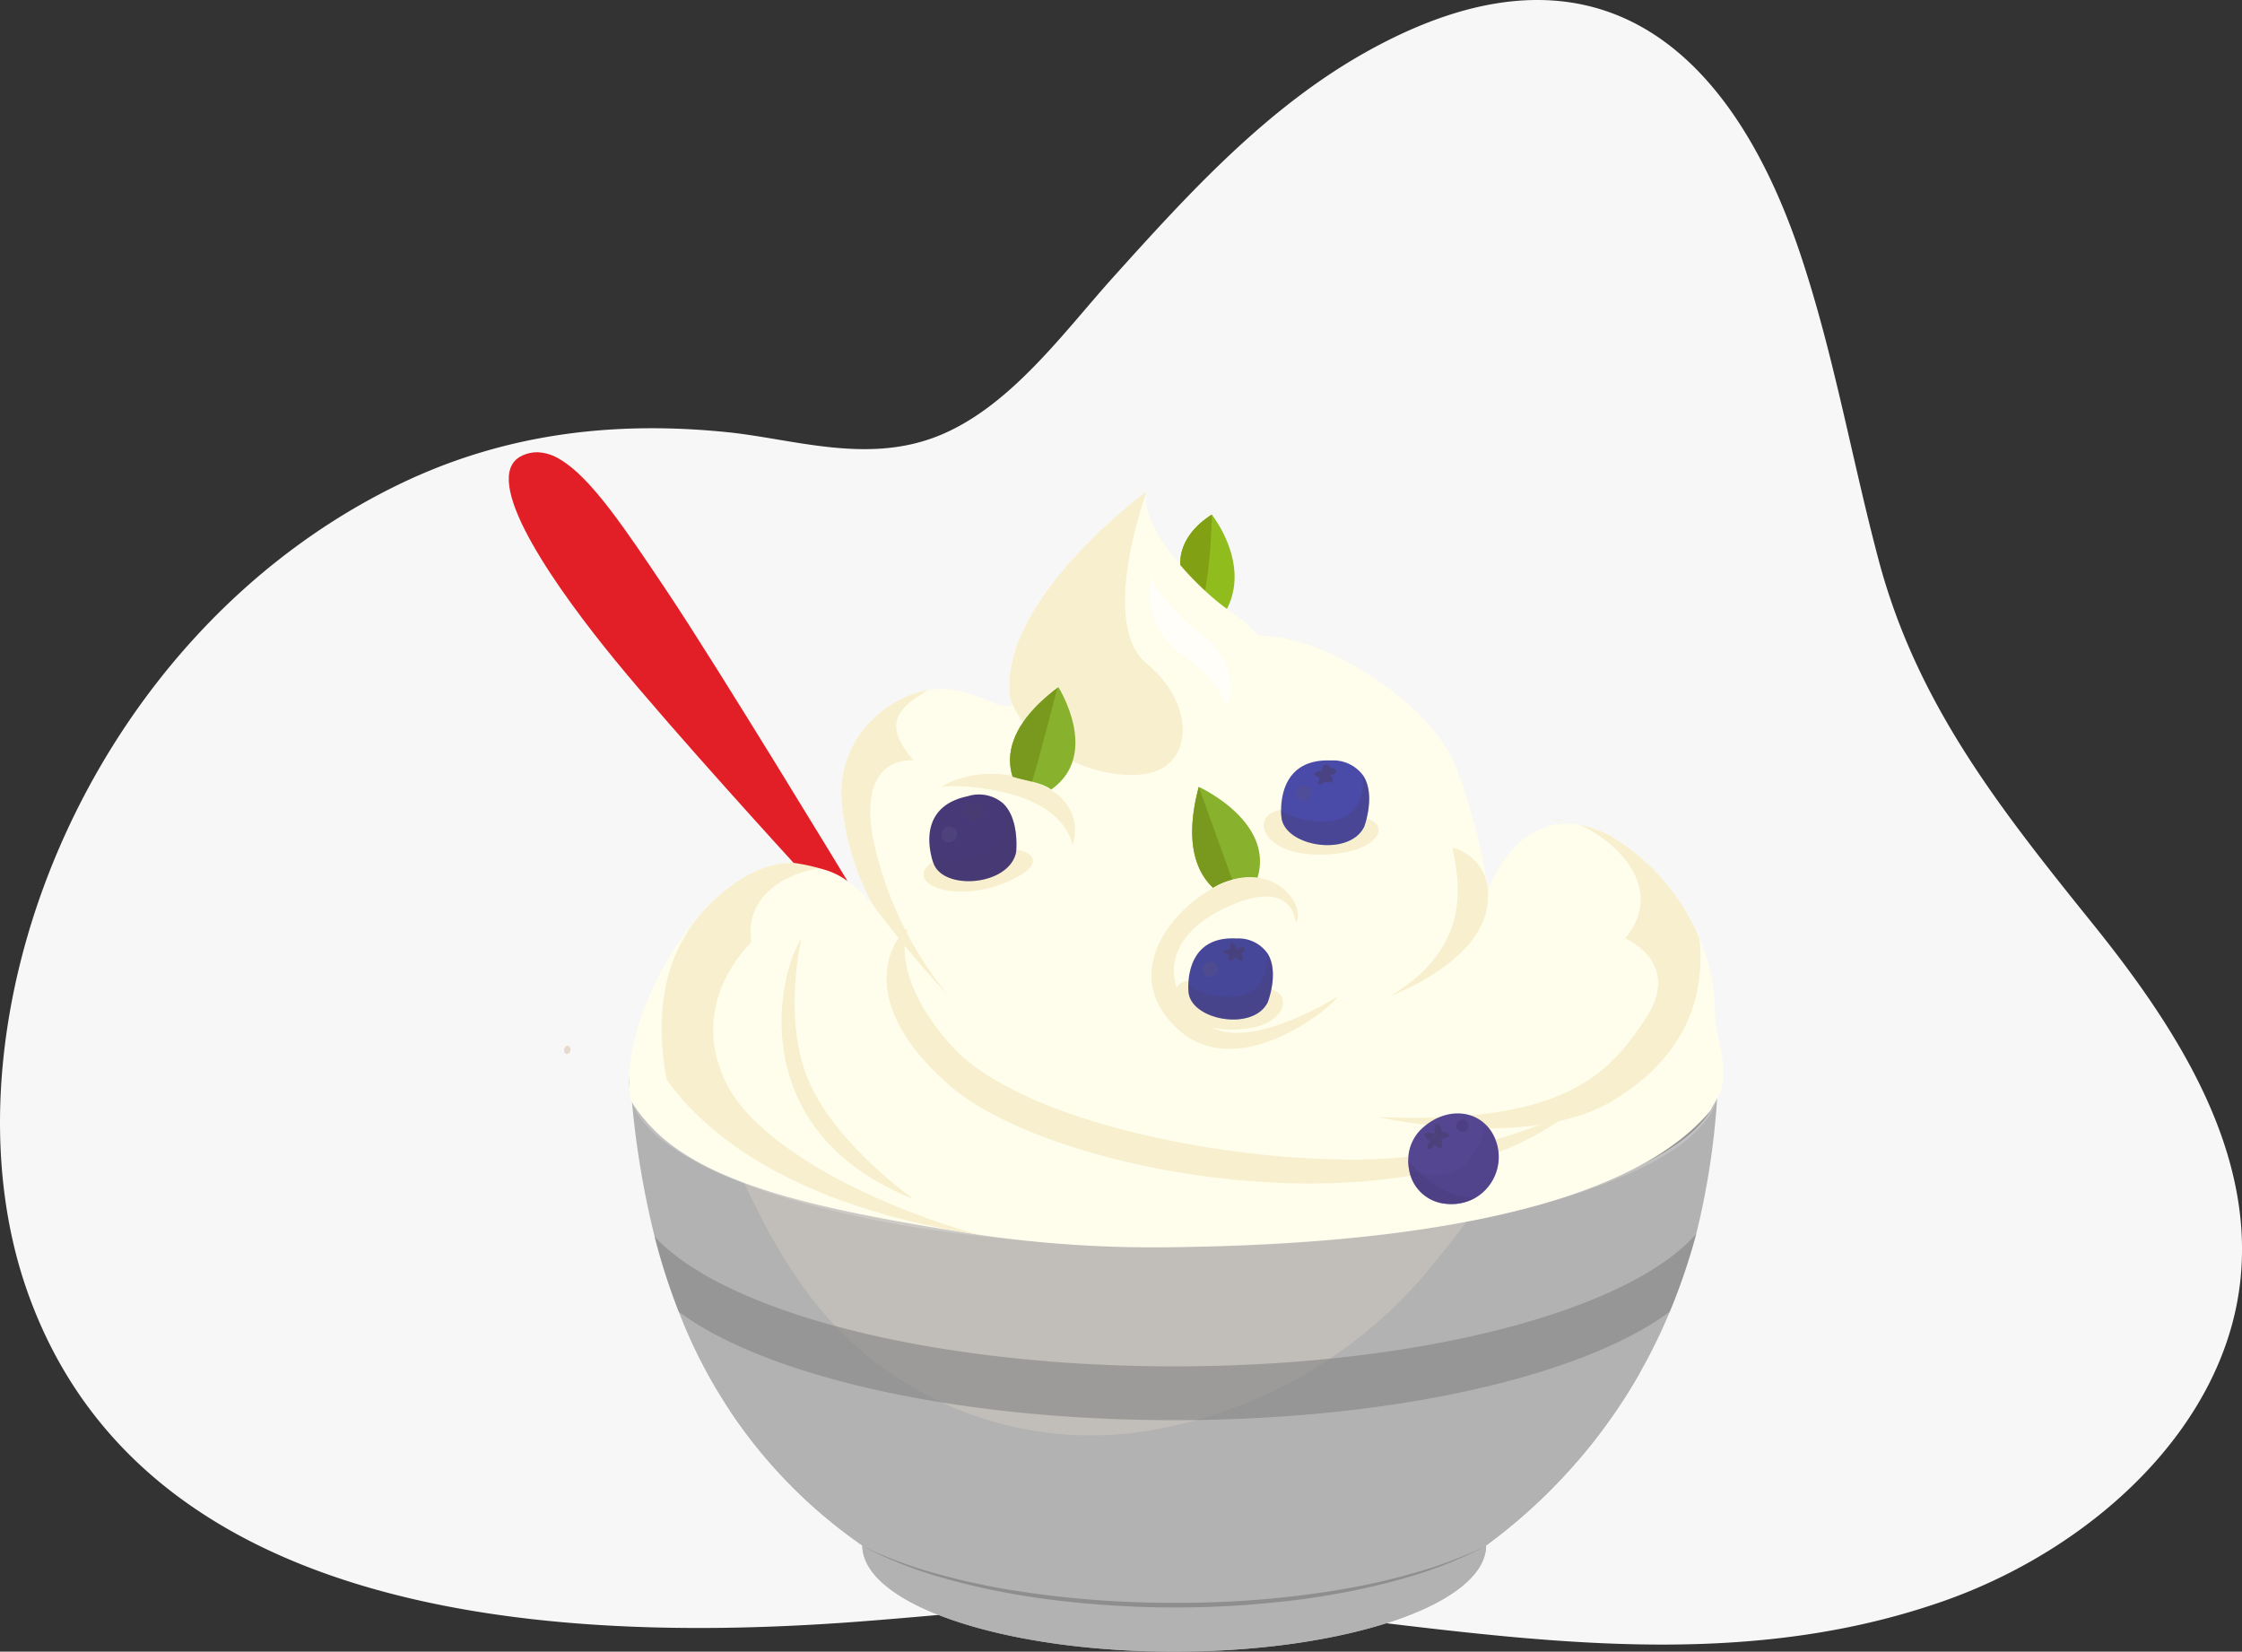 <svg xmlns="http://www.w3.org/2000/svg" xmlns:xlink="http://www.w3.org/1999/xlink" width="198.303" height="146.079" viewBox="0 0 198.303 146.079">
  <rect x="0" y="0" width="198.303" height="146.079" fill="#333333" stroke="none"/>
  <defs>
    <clipPath id="clip-path">
      <rect id="Rectangle_18079" data-name="Rectangle 18079" width="75.371" height="31.21" fill="none"/>
    </clipPath>
    <clipPath id="clip-path-2">
      <rect id="Rectangle_18080" data-name="Rectangle 18080" width="96.426" height="14.584" fill="none"/>
    </clipPath>
    <clipPath id="clip-path-3">
      <rect id="Rectangle_18081" data-name="Rectangle 18081" width="92.126" height="16.469" fill="#797979"/>
    </clipPath>
    <clipPath id="clip-path-4">
      <rect id="Rectangle_18083" data-name="Rectangle 18083" width="55.027" height="5.402" fill="none"/>
    </clipPath>
    <clipPath id="clip-path-5">
      <rect id="Rectangle_18141" data-name="Rectangle 18141" width="0.566" height="0.742" fill="none"/>
    </clipPath>
    <clipPath id="clip-path-6">
      <rect id="Rectangle_18332" data-name="Rectangle 18332" width="1.961" height="1.624" fill="none"/>
    </clipPath>
    <clipPath id="clip-path-7">
      <rect id="Rectangle_18334" data-name="Rectangle 18334" width="7.481" height="5.863" fill="none"/>
    </clipPath>
    <clipPath id="clip-path-8">
      <rect id="Rectangle_18335" data-name="Rectangle 18335" width="1.351" height="1.35" fill="none"/>
    </clipPath>
    <clipPath id="clip-path-9">
      <rect id="Rectangle_18336" data-name="Rectangle 18336" width="1.974" height="1.656" fill="none"/>
    </clipPath>
    <clipPath id="clip-path-10">
      <rect id="Rectangle_18337" data-name="Rectangle 18337" width="7.508" height="6.929" fill="none"/>
    </clipPath>
    <clipPath id="clip-path-11">
      <rect id="Rectangle_18338" data-name="Rectangle 18338" width="1.392" height="1.403" fill="none"/>
    </clipPath>
    <clipPath id="clip-path-13">
      <rect id="Rectangle_18340" data-name="Rectangle 18340" width="7.79" height="6.175" fill="none"/>
    </clipPath>
    <clipPath id="clip-path-14">
      <rect id="Rectangle_18341" data-name="Rectangle 18341" width="1.409" height="1.409" fill="none"/>
    </clipPath>
    <clipPath id="clip-path-15">
      <rect id="Rectangle_18342" data-name="Rectangle 18342" width="1.893" height="1.88" fill="none"/>
    </clipPath>
    <clipPath id="clip-path-16">
      <rect id="Rectangle_18347" data-name="Rectangle 18347" width="7.92" height="7.011" fill="none"/>
    </clipPath>
    <clipPath id="clip-path-17">
      <rect id="Rectangle_18348" data-name="Rectangle 18348" width="5.958" height="3.874" fill="none"/>
    </clipPath>
    <clipPath id="clip-path-18">
      <rect id="Rectangle_18349" data-name="Rectangle 18349" width="2.221" height="2.249" fill="none"/>
    </clipPath>
    <clipPath id="clip-path-19">
      <rect id="Rectangle_18350" data-name="Rectangle 18350" width="1.1" height="1.099" fill="none"/>
    </clipPath>
    <clipPath id="clip-path-20">
      <path id="Path_97157" data-name="Path 97157" d="M2.43,0A3.067,3.067,0,0,0,1.214.283a2.182,2.182,0,0,0-.48.292c-2.946,2.408,3.592,11.619,8.7,17.853,5.352,6.527,15.754,17.885,15.754,17.885s.443.058,1.076.184c.454.093,1,.225,1.551.392a6.422,6.422,0,0,1,2.15,1.043S18.6,19.185,14.007,12.313C10.248,6.7,7.244,2.215,4.53.627A4.046,4.046,0,0,0,2.56,0Z" transform="translate(0 -0.001)" fill="#e21f26"/>
    </clipPath>
  </defs>
  <g id="Group_208136" data-name="Group 208136" transform="translate(-1716 -8932)">
    <path id="Path_114148" data-name="Path 114148" d="M316.4,1202.792c-17.89,3.928-36.177.248-54.1-1.535-11.8-1.174-23.174.423-35,1.291-30.065,2.205-63.42-1.676-73.038-29.464-8.014-23.156,4.941-57.518,32.856-71.115,9.656-4.7,19.487-5.633,29.078-4.667,5.76.58,12.182,2.79,18.387.461,6.545-2.453,11.387-9.27,15.811-14.177,6.585-7.31,13.537-14.971,22.37-19.911,20.26-11.334,32.307-.283,38.394,17.88,2.959,8.833,4.532,18.036,6.914,27.016,3.378,12.739,10.713,21.992,18.971,32.244,7.352,9.13,14.233,19.81,13.048,31.392-1.344,13.147-13.187,23.927-26.389,28.526a63.7,63.7,0,0,1-7.3,2.058" transform="translate(1564.08 7872.916)" fill="#f7f7f7"/>
    <g id="Group_203470" data-name="Group 203470" transform="translate(1159.07 2634.645)">
      <g id="Group_203466" data-name="Group 203466" transform="translate(606.827 6378.89)">
        <path id="Path_94598" data-name="Path 94598" d="M120.419,79.312a67.869,67.869,0,0,1-1.926,13.424,54.68,54.68,0,0,1-2.335,6.872,48.866,48.866,0,0,1-16.219,20.664h-.031c0,5.2-12.35,9.412-27.586,9.412s-27.586-4.214-27.586-9.412h-.031A44.409,44.409,0,0,1,28.5,99.618a55.99,55.99,0,0,1-2.135-6.642,78.524,78.524,0,0,1-2.141-13.664Z" transform="translate(-18.36 -65.141)" fill="#b2b2b2"/>
        <path id="Path_94599" data-name="Path 94599" d="M42.214,132.11a5.938,5.938,0,0,0-1.22-.608,44.409,44.409,0,0,0,11.667,11.882h.031c0,5.2,12.35,9.412,27.586,9.412s27.586-4.214,27.586-9.412h.031a49.129,49.129,0,0,0,13.629-15.356c-5.25,6.15-11.457,10.7-23.455,12.976-18.656,3.538-38.684,2.689-55.854-8.9" transform="translate(-26.316 -88.252)" fill="#b2b2b2"/>
        <g id="Group_197781" data-name="Group 197781" transform="translate(12.11 14.171)" opacity="0.2">
          <g id="Group_197780" data-name="Group 197780" transform="translate(0)">
            <g id="Group_197779" data-name="Group 197779" clip-path="url(#clip-path)">
              <path id="Path_94600" data-name="Path 94600" d="M75.063,110.239a41.025,41.025,0,0,0,25.859-14.895,86.916,86.916,0,0,0,10.557-16.032H36.108c2.774,6.535,5.25,13.2,9.787,19.135a31.241,31.241,0,0,0,29.169,11.792" transform="translate(-36.108 -79.312)" fill="#ffedd2"/>
            </g>
          </g>
        </g>
        <path id="Path_94601" data-name="Path 94601" d="M120.428,66.52c0,7.826-21.58,14.17-48.2,14.17s-48.2-6.344-48.2-14.17,21.58-14.17,48.2-14.17,48.2,6.344,48.2,14.17" transform="translate(-18.267 -52.35)" fill="#797979"/>
        <g id="Group_197784" data-name="Group 197784" transform="translate(5.744 14.171)" opacity="0.2">
          <g id="Group_197783" data-name="Group 197783" transform="translate(0)">
            <g id="Group_197782" data-name="Group 197782" clip-path="url(#clip-path-2)">
              <path id="Path_94602" data-name="Path 94602" d="M120.413,79.312a4.348,4.348,0,0,1-.227,1.64,5.828,5.828,0,0,1-.763,1.492,10.538,10.538,0,0,1-2.366,2.357,20.75,20.75,0,0,1-2.83,1.751c-.982.515-1.991.969-3.014,1.388a56.944,56.944,0,0,1-6.276,2.106c-2.126.588-4.275,1.086-6.438,1.512a118.894,118.894,0,0,1-13.09,1.785c-4.389.37-8.792.544-13.2.553-4.4-.012-8.806-.191-13.195-.566q-3.291-.283-6.567-.717c-2.183-.3-4.36-.637-6.521-1.07s-4.311-.926-6.436-1.514A56.949,56.949,0,0,1,33.22,87.92a27.51,27.51,0,0,1-5.843-3.133,10.835,10.835,0,0,1-2.4-2.327,5.7,5.7,0,0,1-.772-1.5,4.086,4.086,0,0,1-.195-1.652,5.7,5.7,0,0,0,1.262,2.93,11.2,11.2,0,0,0,2.355,2.2,27.037,27.037,0,0,0,5.783,3,56.456,56.456,0,0,0,6.239,2.005c2.116.556,4.255,1.022,6.408,1.417a143.612,143.612,0,0,0,26.153,2.2,145.06,145.06,0,0,0,26.151-2.219c2.152-.4,4.291-.864,6.406-1.42a56.374,56.374,0,0,0,6.235-2.007,27.639,27.639,0,0,0,5.781-2.994,11.542,11.542,0,0,0,2.387-2.17,5.3,5.3,0,0,0,1.24-2.946" transform="translate(-23.996 -79.312)" fill="#fdffff"/>
            </g>
          </g>
        </g>
        <g id="Group_197787" data-name="Group 197787" transform="translate(8.006 27.597)" opacity="0.5">
          <g id="Group_197786" data-name="Group 197786" transform="translate(0 0)">
            <g id="Group_197785" data-name="Group 197785" clip-path="url(#clip-path-3)">
              <path id="Path_94603" data-name="Path 94603" d="M120.425,104.853a54.627,54.627,0,0,1-2.336,6.872c-7.613,5.664-24.377,9.6-43.835,9.6s-36.2-3.928-43.821-9.586a55.967,55.967,0,0,1-2.135-6.643c6.179,6.651,24.416,11.471,45.956,11.471,21.8,0,40.213-4.936,46.171-11.711" transform="translate(-28.299 -104.853)" fill="#797979"/>
            </g>
          </g>
        </g>
        <g id="Group_197793" data-name="Group 197793" transform="translate(26.448 55.235)" opacity="0.2">
          <g id="Group_197792" data-name="Group 197792" transform="translate(0 0)">
            <g id="Group_197791" data-name="Group 197791" clip-path="url(#clip-path-4)">
              <path id="Path_94606" data-name="Path 94606" d="M63.389,157.443a38.282,38.282,0,0,0,6.6,2.443,60.658,60.658,0,0,0,6.882,1.478A89.319,89.319,0,0,0,90.9,162.432a86.845,86.845,0,0,0,14.03-1.059,60.169,60.169,0,0,0,6.879-1.49,39.709,39.709,0,0,0,6.6-2.44,37.607,37.607,0,0,1-6.547,2.635,59.954,59.954,0,0,1-6.883,1.609c-2.322.414-4.668.684-7.017.876s-4.708.282-7.066.283-4.715-.106-7.065-.295-4.694-.462-7.017-.873a60.2,60.2,0,0,1-6.886-1.6,36.315,36.315,0,0,1-6.545-2.637" transform="translate(-63.389 -157.443)"/>
            </g>
          </g>
        </g>
        <g id="Group_197966" data-name="Group 197966" transform="translate(0 10.949)" opacity="0.2">
          <g id="Group_197965" data-name="Group 197965" transform="translate(0 0)">
            <g id="Group_197964" data-name="Group 197964" clip-path="url(#clip-path-5)">
              <path id="Path_94735" data-name="Path 94735" d="M188.712,73.912c-.041.2-.2.342-.347.31a.339.339,0,0,1-.2-.423c.041-.2.2-.342.347-.31a.339.339,0,0,1,.2.423" transform="translate(-188.156 -73.485)" fill="#ac6121"/>
            </g>
          </g>
        </g>
      </g>
      <path id="Path_97106" data-name="Path 97106" d="M48.253,13.989s-.507-.867-1.13-1.871a29.124,29.124,0,0,0-1.879-2.781S44.323,6.5,47.927,4.191c0,0,4.319,5.354.326,9.8" transform="translate(616.181 6338.678)" fill="#91bc1d"/>
      <path id="Path_97107" data-name="Path 97107" d="M47.927,4.191a43.377,43.377,0,0,1-.8,7.926,29.329,29.329,0,0,0-1.879-2.78S44.322,6.5,47.927,4.191" transform="translate(616.181 6338.678)" fill="#82a013"/>
      <g id="Group_198472" data-name="Group 198472" transform="translate(642.058 6368.354)" opacity="0.6" style="mix-blend-mode: multiply;isolation: isolate">
        <g id="Group_198471" data-name="Group 198471">
          <g id="Group_198470" data-name="Group 198470" clip-path="url(#clip-path-6)">
            <path id="Path_97113" data-name="Path 97113" d="M31,24.154s-.28-.5.021-.593c0,0,.53.153.591.424,0,0,.011-.293.505-.283h0s.362.153.122.576c0,0,.354.312.166.554s-.622-.12-.622-.12.041.492-.383.472a.675.675,0,0,1-.334-.493s-.507.086-.566-.318c0,0,.349-.158.5-.218" transform="translate(-30.499 -23.561)" fill="#473e6d"/>
          </g>
        </g>
      </g>
      <path id="Path_97116" data-name="Path 97116" d="M103.061,48.791c0,2.084,1.378,4.94.4,7.158l-.809,1.466C97,64.178,82.705,69.078,55.532,69.469a105.885,105.885,0,0,1-17.619-1.1C21.894,65.887,11.263,63.421,7.177,56.5c-.913-4.934,2.487-12.656,6.663-17.022.246-.255.482-.491.721-.71,3.781-3.572,7.092-3.708,9.546-2.835a10.461,10.461,0,0,1,4.423,3.212.226.226,0,0,0,.062.079A23.021,23.021,0,0,1,25.852,30.2a8.935,8.935,0,0,1,2.772-7.452,9.531,9.531,0,0,1,4.83-2.549c3.7-.605,6.277,1.958,7.394,1.353-.032-.141-.058-.287-.084-.433v-.005C39.355,12.463,52.807,2.625,52.807,2.625l-.007.016c-.762,3.134,4.606,8.763,7.567,10.71a10.809,10.809,0,0,1,2.256,2,17.576,17.576,0,0,1,3.363.517c5.152,1.337,12.36,6.283,14.24,11.3a56.861,56.861,0,0,1,2.783,10.68s2.333-6.736,8.082-5.718H91.1A9.592,9.592,0,0,1,94,33.209a19.041,19.041,0,0,1,7.7,8.993,16.835,16.835,0,0,1,1.368,6.589" transform="translate(605.554 6338.184)" fill="#fffeec"/>
      <path id="Path_97117" data-name="Path 97117" d="M45,36.056c-.766,1.321.614,3.739,4.629,3.816s5.215-1.921,4.522-3.027c-.682-1.087-8.365-2.142-9.151-.788" transform="translate(616.071 6348.537)" fill="#f7efcd"/>
      <path id="Path_97118" data-name="Path 97118" d="M52.707,38.329c-1.293,2.6-6.763,1.588-7-.882a4.175,4.175,0,0,1-.025-.588c.022-1.31.466-4.393,4.293-4.173a3.141,3.141,0,0,1,2.7,1.3c1.083,1.664.033,4.339.033,4.339" transform="translate(616.352 6347.671)" fill="#474799"/>
      <g id="Group_198478" data-name="Group 198478" transform="translate(662.034 6381.661)" opacity="0.3" style="mix-blend-mode: multiply;isolation: isolate">
        <g id="Group_198477" data-name="Group 198477">
          <g id="Group_198476" data-name="Group 198476" clip-path="url(#clip-path-7)">
            <path id="Path_97119" data-name="Path 97119" d="M52.707,38.013c-1.293,2.6-6.763,1.588-7-.882a4.176,4.176,0,0,1-.025-.588,7.017,7.017,0,0,0,4.2.959c2.527-.317,2.829-2.508,2.788-3.829,1.083,1.664.033,4.339.033,4.339" transform="translate(-45.681 -33.675)" fill="#473e6d"/>
          </g>
        </g>
      </g>
      <g id="Group_198481" data-name="Group 198481" transform="translate(663.299 6382.402)" opacity="0.4" style="mix-blend-mode: screen;isolation: isolate">
        <g id="Group_198480" data-name="Group 198480">
          <g id="Group_198479" data-name="Group 198479" clip-path="url(#clip-path-8)">
            <path id="Path_97120" data-name="Path 97120" d="M47.6,34.3c-.7-.329-1.391.772-.605,1.195A.67.67,0,1,0,47.6,34.3" transform="translate(-46.643 -34.238)" fill="#585184"/>
          </g>
        </g>
      </g>
      <g id="Group_198484" data-name="Group 198484" transform="translate(665.066 6380.69)" opacity="0.6" style="mix-blend-mode: multiply;isolation: isolate">
        <g id="Group_198483" data-name="Group 198483">
          <g id="Group_198482" data-name="Group 198482" clip-path="url(#clip-path-9)">
            <path id="Path_97121" data-name="Path 97121" d="M48.631,33.646a.749.749,0,0,1,.211-.71s.434.408.386.718a1.072,1.072,0,0,1,.685-.359s.229.425-.311.685a.5.5,0,0,1,.107.612.711.711,0,0,1-.539-.408.728.728,0,0,1-.538.408.462.462,0,0,1-.041-.587s-.464.049-.6-.241c0,0,.375-.3.645-.118" transform="translate(-47.987 -32.937)" fill="#473e6d"/>
          </g>
        </g>
      </g>
      <path id="Path_97122" data-name="Path 97122" d="M46.525,22.493c-1.332,5-.154,7.592,1.263,8.922a5.525,5.525,0,0,1,3.9-.774c1.622-5.08-5.16-8.148-5.16-8.148" transform="translate(616.435 6344.457)" fill="#88b22d"/>
      <path id="Path_97123" data-name="Path 97123" d="M47.788,31.416a5.521,5.521,0,0,1,1.7-.707l-2.962-8.215c-1.33,5-.154,7.592,1.263,8.922" transform="translate(616.435 6344.457)" fill="#78991d"/>
      <path id="Path_97124" data-name="Path 97124" d="M27.283,32.03c-1.218.707-5.072,6.306,3.814,13.965s40.378,13.662,55.014,2.113a45.607,45.607,0,0,1-20.538,4.327c-12.186-.174-28.835-3.773-34.476-10.1s-3.814-10.31-3.814-10.31" transform="translate(609.949 6347.467)" fill="#f7efcd"/>
      <path id="Path_97125" data-name="Path 97125" d="M20.11,32.675C18.022,35.7,14.888,49.7,30.032,55.753c0,0-6.759-4.739-9.226-10.31s-.7-12.768-.7-12.768" transform="translate(607.719 6347.671)" fill="#f7efcd"/>
      <path id="Path_97126" data-name="Path 97126" d="M29.084,22.77c.167-.179,10.259-.371,11.609,5.15,0,0,1.47-3.829-3.443-5.614s-8.165.464-8.165.464" transform="translate(611.112 6344.179)" fill="#f7efcd"/>
      <path id="Path_97127" data-name="Path 97127" d="M55.969,32.6c.935-1.393-1.6-5-5.617-3.806S39.826,36.344,45.3,41.784s14.261-2.058,14.348-2.639c0,0-7.338,4.646-11.066,2.729s-5.814-7.494,1.487-10.751c5.751-2.567,5.9,1.479,5.9,1.479" transform="translate(615.569 6346.371)" fill="#f7efcd"/>
      <path id="Path_97128" data-name="Path 97128" d="M27.878,28.946c-.032,1.3,3.537,2.363,7.546.593s1.822-3.226-1.979-2.908-5.543,1.328-5.567,2.314" transform="translate(610.731 6345.749)" fill="#f7efcd"/>
      <path id="Path_97129" data-name="Path 97129" d="M35.946,28.1c-.6,2.97-6.384,3.433-7.292,1.007a4.152,4.152,0,0,1-.186-.585c-.333-1.328-.72-4.555,3.2-5.369a3.276,3.276,0,0,1,3.072.584c1.541,1.383,1.207,4.364,1.207,4.364" transform="translate(610.856 6344.624)" fill="#473877"/>
      <g id="Group_198487" data-name="Group 198487" transform="translate(639.326 6368.354)" opacity="0.3" style="mix-blend-mode: multiply;isolation: isolate">
        <g id="Group_198486" data-name="Group 198486">
          <g id="Group_198485" data-name="Group 198485" clip-path="url(#clip-path-10)">
            <path id="Path_97130" data-name="Path 97130" d="M35.9,27.926c-.6,2.97-6.384,3.433-7.292,1.007a4.152,4.152,0,0,1-.186-.585,7.309,7.309,0,0,0,4.5-.172c2.462-1,2.171-3.293,1.774-4.613,1.541,1.383,1.207,4.364,1.207,4.364" transform="translate(-28.423 -23.561)" fill="#473e6d"/>
          </g>
        </g>
      </g>
      <g id="Group_198490" data-name="Group 198490" transform="translate(640.197 6370.444)" opacity="0.4" style="mix-blend-mode: screen;isolation: isolate">
        <g id="Group_198489" data-name="Group 198489">
          <g id="Group_198488" data-name="Group 198488" clip-path="url(#clip-path-11)">
            <path id="Path_97131" data-name="Path 97131" d="M29.89,25.161c-.793-.141-1.193,1.157-.287,1.368a.7.7,0,1,0,.287-1.368" transform="translate(-29.085 -25.15)" fill="#585184"/>
          </g>
        </g>
      </g>
      <g id="Group_198493" data-name="Group 198493" transform="translate(642.058 6368.354)" opacity="0.6" style="mix-blend-mode: multiply;isolation: isolate">
        <g id="Group_198492" data-name="Group 198492">
          <g id="Group_198491" data-name="Group 198491" clip-path="url(#clip-path-6)">
            <path id="Path_97132" data-name="Path 97132" d="M31,24.154s-.28-.5.021-.593c0,0,.53.153.591.424,0,0,.011-.293.505-.283h0s.362.153.122.576c0,0,.354.312.166.554s-.622-.12-.622-.12.041.492-.383.472a.675.675,0,0,1-.334-.493s-.507.086-.566-.318c0,0,.349-.158.5-.218" transform="translate(-30.499 -23.561)" fill="#473e6d"/>
          </g>
        </g>
      </g>
      <path id="Path_97133" data-name="Path 97133" d="M50.779,25.178c-.268,1.383,1.651,3.083,5.659,2.847s5.129-2.045,4.126-2.847-9.313-2.429-9.785,0" transform="translate(617.953 6344.899)" fill="#f7efcd"/>
      <path id="Path_97134" data-name="Path 97134" d="M59.278,26.559c-1.3,2.735-7.029,1.781-7.321-.792a4.373,4.373,0,0,1-.037-.612c0-1.368.407-4.594,4.405-4.435a3.28,3.28,0,0,1,2.839,1.312c1.159,1.717.113,4.527.113,4.527" transform="translate(618.322 6343.894)" fill="#4a4aa8"/>
      <g id="Group_198496" data-name="Group 198496" transform="translate(670.243 6365.925)" opacity="0.3" style="mix-blend-mode: multiply;isolation: isolate">
        <g id="Group_198495" data-name="Group 198495">
          <g id="Group_198494" data-name="Group 198494" clip-path="url(#clip-path-13)">
            <path id="Path_97135" data-name="Path 97135" d="M59.278,26.242c-1.3,2.735-7.029,1.781-7.321-.792a4.373,4.373,0,0,1-.037-.612,7.323,7.323,0,0,0,4.405.924c2.631-.376,2.905-2.67,2.839-4.047,1.159,1.717.113,4.527.113,4.527" transform="translate(-51.921 -21.715)" fill="#473e6d"/>
          </g>
        </g>
      </g>
      <g id="Group_198499" data-name="Group 198499" transform="translate(671.537 6366.791)" opacity="0.4" style="mix-blend-mode: screen;isolation: isolate">
        <g id="Group_198498" data-name="Group 198498">
          <g id="Group_198497" data-name="Group 198497" clip-path="url(#clip-path-14)">
            <path id="Path_97136" data-name="Path 97136" d="M53.887,22.431c-.734-.329-1.437.833-.609,1.259a.7.7,0,1,0,.609-1.259" transform="translate(-52.905 -22.373)" fill="#585184"/>
          </g>
        </g>
      </g>
      <g id="Group_198502" data-name="Group 198502" transform="translate(673.205 6364.842)" opacity="0.6" style="mix-blend-mode: multiply;isolation: isolate">
        <g id="Group_198501" data-name="Group 198501">
          <g id="Group_198500" data-name="Group 198500" clip-path="url(#clip-path-15)">
            <path id="Path_97137" data-name="Path 97137" d="M54.623,22.189s-.563-.124-.429-.411c0,0,.464-.295.709-.161,0,0-.213-.2.122-.564h0s.355-.171.512.289c0,0,.468-.058.525.243s-.5.387-.5.387.4.3.1.6a.674.674,0,0,1-.591-.078s-.271.436-.613.213c0,0,.113-.366.167-.52" transform="translate(-54.173 -20.892)" fill="#473e6d"/>
          </g>
        </g>
      </g>
      <path id="Path_97138" data-name="Path 97138" d="M45.8,27.6c-3.5.621-9.87-1.353-12.041-6.48v-.005C32.352,12.463,45.8,2.625,45.8,2.625l-.005.016c-.172.471-4.23,11.744.005,15.228,4.323,3.555,4.162,8.986,0,9.732" transform="translate(612.557 6338.184)" fill="#f7efcd"/>
      <path id="Path_97139" data-name="Path 97139" d="M37.975,15.79c-.026.021-.058.042-.083.063C33.6,19.106,33.346,21.9,33.924,23.7c1.12.375,2.449.454,3.42,1.143,4.406-3.1.632-9.053.632-9.053" transform="translate(612.568 6342.34)" fill="#88b22d"/>
      <path id="Path_97140" data-name="Path 97140" d="M33.925,23.684c.549.186,1.147.3,1.731.446.8-2.779,1.829-6.729,2.235-8.292-4.291,3.252-4.544,6.043-3.967,7.846" transform="translate(612.568 6342.355)" fill="#78991d"/>
      <path id="Path_97141" data-name="Path 97141" d="M70.991,24.717c-.507.053-.8.105-.8.105a1.552,1.552,0,0,1,.8-.105" transform="translate(624.089 6345.155)" fill="#f7efcd"/>
      <path id="Path_97142" data-name="Path 97142" d="M79.237,49.407c-7.44,4.517-20.766,1.488-20.766,1.488,16.444.653,20.374-3.785,23.639-8.742s-1.829-7.069-1.829-7.069c3.671-4.381-.8-8.657-4.021-10.031a9.58,9.58,0,0,1,2.9,1.075,19.035,19.035,0,0,1,7.7,8.993c.549,5.733-1.681,10.682-7.619,14.286" transform="translate(620.39 6345.264)" fill="#f7efcd"/>
      <path id="Path_97143" data-name="Path 97143" d="M38.293,60.488C22.272,58,14.3,51.836,10.711,46.755c-.913-4.934-.668-10.8,3.509-15.164.246-.255.48-.491.721-.71,3.781-3.571,7.092-3.706,9.546-2.835-2.506.292-6.967,2.053-6.272,6.58,0,0-5.926,5.414-2.088,12.726,2.626,5,11.79,10.2,22.166,13.137" transform="translate(605.174 6346.068)" fill="#f7efcd"/>
      <path id="Path_97144" data-name="Path 97144" d="M31.828,43.039A99.915,99.915,0,0,1,25.148,35a22.966,22.966,0,0,1-2.741-9.018,8.94,8.94,0,0,1,2.772-7.452,9.517,9.517,0,0,1,4.83-2.547c-2.3,1.429-4.3,2.788-1.259,6.225,0,0-5.26-.651-3.479,7.489a32.482,32.482,0,0,0,6.556,13.34" transform="translate(608.998 6342.401)" fill="#f7efcd"/>
      <path id="Path_97145" data-name="Path 97145" d="M64.755,26.588c.392,2.283,2.22,8.518-5.483,13.1,0,0,8.527-3.117,8.615-8.63a4.169,4.169,0,0,0-3.133-4.473" transform="translate(620.643 6345.749)" fill="#f7efcd"/>
      <path id="Path_97146" data-name="Path 97146" d="M43.24,8.281a6.733,6.733,0,0,0,2.774,7.05,10.254,10.254,0,0,1,3.959,4.6s1.445-3.663-2.383-6.546-4.35-5.1-4.35-5.1" transform="translate(615.528 6339.969)" fill="#fffef8"/>
      <path id="Path_97152" data-name="Path 97152" d="M67.338,45.45a3.864,3.864,0,0,1,.845,1.312A4.2,4.2,0,0,1,66.425,51.9a4.286,4.286,0,0,1-2.595.542,3.612,3.612,0,0,1-3.277-2.968,4.135,4.135,0,0,1-.087-.883,3.829,3.829,0,0,1,1.1-2.705c1.822-1.784,4.313-1.895,5.773-.433" transform="translate(621.02 6351.385)" fill="#544691"/>
      <g id="Group_198517" data-name="Group 198517" transform="translate(681.572 6396.836)" opacity="0.2" style="mix-blend-mode: multiply;isolation: isolate">
        <g id="Group_198516" data-name="Group 198516">
          <g id="Group_198515" data-name="Group 198515" clip-path="url(#clip-path-16)">
            <path id="Path_97153" data-name="Path 97153" d="M67.317,45.208a3.864,3.864,0,0,1,.845,1.312A4.165,4.165,0,0,1,63.809,52.2a3.612,3.612,0,0,1-3.277-2.968c1.55.517,3.6.747,4.873-.438a7.284,7.284,0,0,0,1.912-3.583" transform="translate(-60.531 -45.208)" fill="#473877"/>
          </g>
        </g>
      </g>
      <g id="Group_198520" data-name="Group 198520" transform="translate(681.485 6399.973)" opacity="0.3" style="mix-blend-mode: multiply;isolation: isolate">
        <g id="Group_198519" data-name="Group 198519">
          <g id="Group_198518" data-name="Group 198518" clip-path="url(#clip-path-17)">
            <path id="Path_97154" data-name="Path 97154" d="M66.424,50.9a4.3,4.3,0,0,1-2.595.542,3.612,3.612,0,0,1-3.277-2.97,4.117,4.117,0,0,1-.086-.883c1.3,1.61,3.437,3.379,5.958,3.31" transform="translate(-60.466 -47.593)" fill="#473877"/>
          </g>
        </g>
      </g>
      <g id="Group_198523" data-name="Group 198523" transform="translate(682.894 6396.753)" opacity="0.6" style="mix-blend-mode: multiply;isolation: isolate">
        <g id="Group_198522" data-name="Group 198522">
          <g id="Group_198521" data-name="Group 198521" clip-path="url(#clip-path-18)">
            <path id="Path_97155" data-name="Path 97155" d="M62.123,46.664a.889.889,0,0,1-.587-.659s.684-.183.968.061a1.269,1.269,0,0,1,.068-.92s.571.036.5.746a.6.6,0,0,1,.685.276.849.849,0,0,1-.751.288.874.874,0,0,1,.076.8.551.551,0,0,1-.621-.328s-.243.5-.624.462c0,0-.067-.57.286-.729" transform="translate(-61.536 -45.146)" fill="#473e6d"/>
          </g>
        </g>
      </g>
      <g id="Group_198526" data-name="Group 198526" transform="translate(685.741 6396.373)" opacity="0.5" style="mix-blend-mode: screen;isolation: isolate">
        <g id="Group_198525" data-name="Group 198525">
          <g id="Group_198524" data-name="Group 198524" clip-path="url(#clip-path-19)">
            <path id="Path_97156" data-name="Path 97156" d="M64.539,44.939a.55.55,0,1,1-.757.178.55.55,0,0,1,.757-.178" transform="translate(-63.7 -44.856)" fill="#473877"/>
          </g>
        </g>
      </g>
      <g id="Group_198529" data-name="Group 198529" transform="translate(601.93 6337.355)" clip-path="url(#clip-path-20)">
        <rect id="Rectangle_18352" data-name="Rectangle 18352" width="47.482" height="49.263" transform="translate(-19.358 10.858) rotate(-32.348)" fill="#e21f26"/>
      </g>
    </g>
  </g>
</svg>
